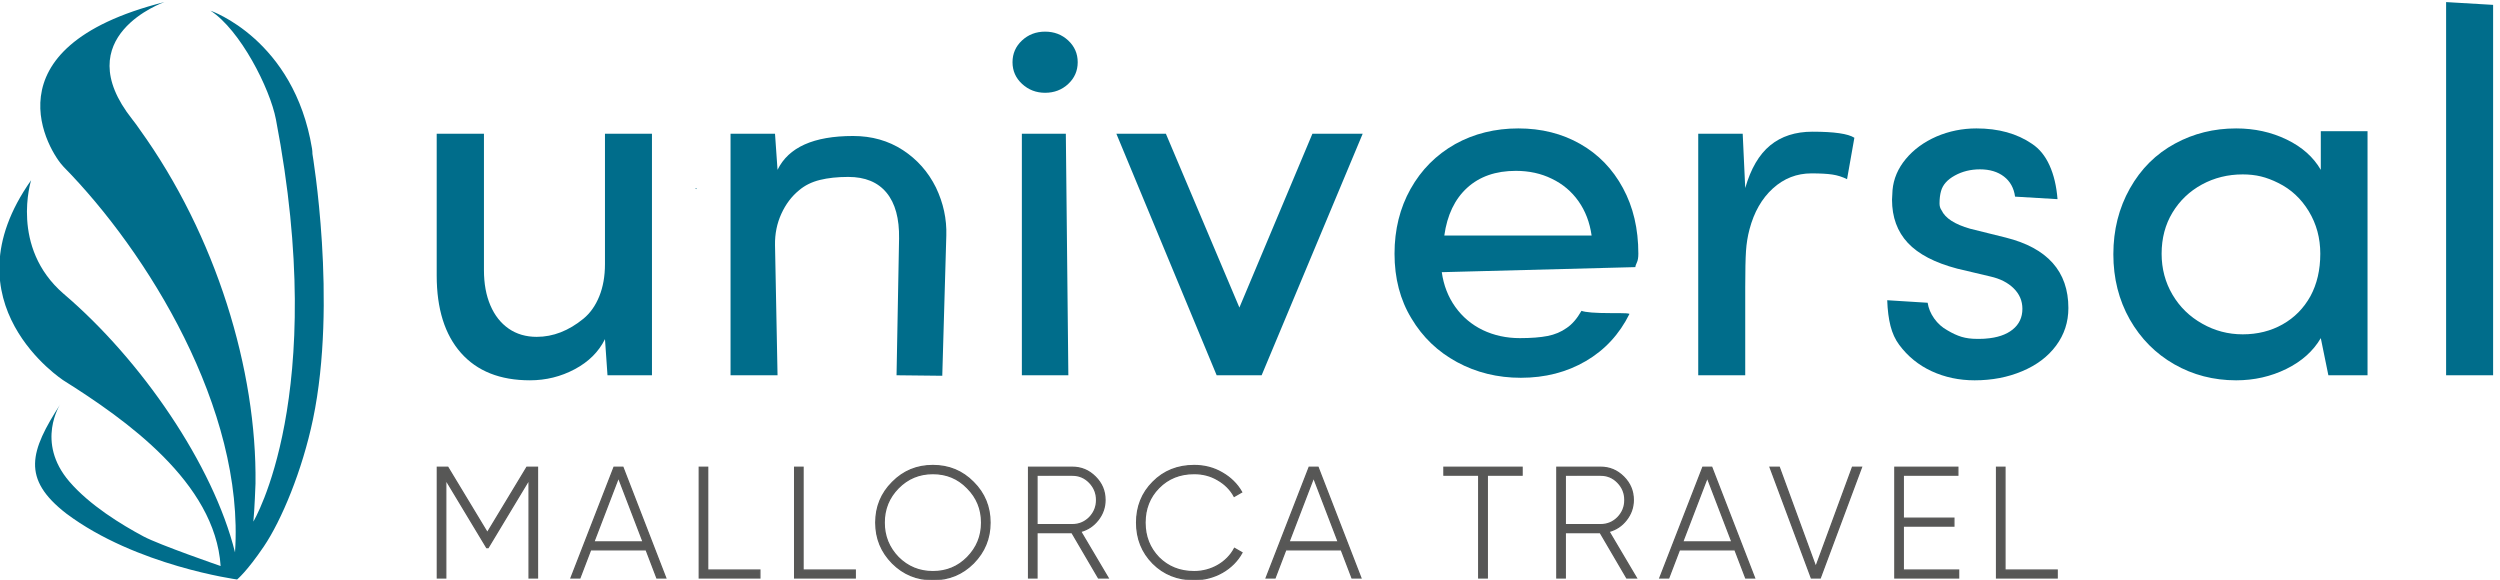 <?xml version="1.0" encoding="UTF-8" standalone="no"?> <!-- Created with Inkscape (http://www.inkscape.org/) --> <svg xmlns:xlink="http://www.w3.org/1999/xlink" xmlns="http://www.w3.org/2000/svg" xmlns:svg="http://www.w3.org/2000/svg" version="1.1" id="svg1" width="630.659" height="146.247" viewBox="0 0 630.659 146.247" xml:space="preserve"><defs id="defs1"><clipPath id="clipPath2-3"><path d="M 0,0 H 5697.64 V 2057.95 H 0 Z" transform="translate(0,2.5000001e-4)" id="path2-2"></path></clipPath><clipPath id="clipPath4-3"><path d="M 0,0 H 5697.64 V 2057.95 H 0 Z" transform="translate(0,2.5000001e-4)" id="path4-04"></path></clipPath><clipPath id="clipPath6-7"><path d="M 0,0 H 5697.64 V 2057.95 H 0 Z" transform="translate(0,2.5000001e-4)" id="path6-5"></path></clipPath><clipPath id="clipPath8-2"><path d="M 0,0 H 5697.64 V 2057.95 H 0 Z" transform="translate(0,2.5000001e-4)" id="path8-7"></path></clipPath><clipPath id="clipPath10-1"><path d="M 0,0 H 5697.64 V 2057.95 H 0 Z" transform="translate(0,2.5000001e-4)" id="path10-530"></path></clipPath><clipPath id="clipPath12-0"><path d="M 0,0 H 5697.64 V 2057.95 H 0 Z" transform="translate(0,2.5000001e-4)" id="path12-0"></path></clipPath><clipPath id="clipPath14-1"><path d="M 0,0 H 5697.64 V 2057.95 H 0 Z" transform="translate(0,2.5000001e-4)" id="path14-8"></path></clipPath><clipPath id="clipPath16-6"><path d="M 0,0 H 5697.64 V 2057.95 H 0 Z" transform="translate(0,2.5000001e-4)" id="path16-5"></path></clipPath><clipPath id="clipPath18-6"><path d="M 0,0 H 5697.64 V 2057.95 H 0 Z" transform="translate(0,2.5000001e-4)" id="path18-92"></path></clipPath><clipPath id="clipPath20-1"><path d="M 0,0 H 5697.64 V 2057.95 H 0 Z" transform="translate(0,2.5000001e-4)" id="path20-18"></path></clipPath><clipPath id="clipPath22-2"><path d="M 0,0 H 5697.64 V 2057.95 H 0 Z" transform="translate(0,2.5000001e-4)" id="path22-2"></path></clipPath><clipPath id="clipPath24-2"><path d="M 0,0 H 5697.64 V 2057.95 H 0 Z" transform="translate(0,2.5000001e-4)" id="path24-2"></path></clipPath><clipPath id="clipPath26-9"><path d="M 0,0 H 5697.64 V 2057.95 H 0 Z" transform="translate(0,2.5000001e-4)" id="path26-11"></path></clipPath><clipPath id="clipPath28-0"><path d="M 0,0 H 5697.64 V 2057.95 H 0 Z" transform="translate(0,2.5000001e-4)" id="path28-4"></path></clipPath></defs><g id="g1-0" transform="translate(-64.513,-912.347)"><path id="path1-7" d="m 1313.36,1327.73 h 89.62 v -258.79 c 0,-25.56 4.07,-47.83 12.22,-66.85 8.13,-19 19.71,-33.699 34.73,-44.09 15.02,-10.371 32.75,-15.559 53.2,-15.559 30.99,0 60.54,11.481 88.66,34.5 12.77,10.539 22.77,24.679 29.95,42.409 7.18,17.73 10.79,38.1 10.79,61.1 v 247.28 h 89.13 V 869.59 h -84.35 l -4.78,68.531 c -11.83,-23.961 -30.92,-42.973 -57.28,-57.031 -26.36,-14.059 -54.71,-21.078 -85.06,-21.078 -56.54,0 -100.16,17.308 -130.83,51.988 -30.67,34.66 -46,83.621 -46,146.88 v 3.83 265.02" style="fill:#006d8b;fill-opacity:1;fill-rule:nonzero;stroke:none" transform="matrix(0.133,0,0,-0.133,0,1122.667)" clip-path="url(#clipPath2-3)"></path><path id="path3-8" d="m 1870.7,869.578 v 458.152 h 84.34 l 4.79,-68.53 c 20.78,42.81 68.54,64.21 143.29,64.21 35.46,0 66.85,-8.86 94.17,-26.6 27.31,-17.73 48.32,-41.45 63.02,-71.15 14.06,-29.4 20.6,-59.75 19.65,-91.05 l -7.67,-265.989 -86.74,0.957 4.79,259.272 c 0.63,38.01 -7.27,67.01 -23.73,86.97 -16.44,19.97 -40.65,29.96 -72.59,29.96 -20.45,0 -38.42,-1.92 -53.92,-5.75 -15.49,-3.83 -28.67,-10.38 -39.53,-19.65 -14.07,-11.5 -25.24,-26.35 -33.55,-44.57 -8.3,-18.21 -12.3,-37.86 -11.98,-58.95 l 4.79,-247.282 h -89.13" style="fill:#006d8b;fill-opacity:1;fill-rule:nonzero;stroke:none" transform="matrix(0.133,0,0,-0.133,0,1122.667)" clip-path="url(#clipPath4-3)"></path><path id="path5-1" d="m 2506.64,1327.73 h -83.4 V 869.59 h 88.18 l -4.78,458.14" style="fill:#006d8b;fill-opacity:1;fill-rule:nonzero;stroke:none" transform="matrix(0.133,0,0,-0.133,0,1122.667)" clip-path="url(#clipPath6-7)"></path><path id="path7-64" d="m 2878.99,869.578 h -86.26 l -190.25,458.152 h 93.92 l 139.46,-329.718 138.5,329.718 h 95.36 L 2878.03,869.578 h 0.96" style="fill:#006d8b;fill-opacity:1;fill-rule:nonzero;stroke:none" transform="matrix(0.133,0,0,-0.133,0,1122.667)" clip-path="url(#clipPath8-2)"></path><path id="path9-48" d="m 3503.91,1134.6 c -3.51,24.92 -11.83,46.65 -24.93,65.18 -13.09,18.52 -30.03,32.74 -50.78,42.65 -20.15,9.88 -42.82,14.86 -68.06,14.86 -38.03,0 -68.78,-10.71 -92.26,-32.12 -23.47,-21.4 -37.93,-51.6 -43.37,-90.57 z m -343.37,88.42 c 20.29,36.26 48.49,64.62 84.58,85.05 35.78,19.81 75.72,29.71 119.8,29.71 43.79,0 82.91,-9.82 117.42,-29.47 34.5,-19.64 61.5,-47.51 80.99,-83.61 19.48,-35.8 29.23,-77.32 29.23,-124.61 0,-7.34 -0.95,-12.93 -2.87,-16.77 -1.93,-4.14 -2.89,-7.03 -2.89,-8.62 l -367.08,-9.59 c 3.51,-24.92 12.05,-46.89 25.63,-65.899 13.6,-18.992 30.91,-33.621 52,-43.84 21.41,-10.23 44.89,-15.351 70.45,-15.351 21.4,0 38.97,1.378 52.72,4.082 13.73,2.726 25.72,7.757 35.93,15.097 10.22,6.711 19.67,17.571 28.28,32.582 7.68,-2.871 25.88,-4.312 54.63,-4.312 h 15.82 c 11.82,0 18.68,-0.481 20.6,-1.438 -19.15,-38.652 -46.79,-68.531 -82.9,-89.601 -36.1,-21.09 -77.16,-31.641 -123.16,-31.641 -44.09,0 -84.42,9.902 -121.01,29.711 -36.58,19.809 -65.41,47.449 -86.49,82.898 -21.42,35.152 -32.11,76.052 -32.11,122.692 0,45.69 10.14,86.66 30.43,122.93" style="fill:#006d8b;fill-opacity:1;fill-rule:nonzero;stroke:none" transform="matrix(0.133,0,0,-0.133,0,1122.667)" clip-path="url(#clipPath10-1)"></path><path id="path11-97" d="m 3706.14,869.578 v 458.152 h 84.34 l 4.79,-103.03 c 10.55,36.73 26.35,63.73 47.44,80.98 21.09,17.26 47.77,25.88 80.05,25.88 41.2,0 67.73,-3.83 79.54,-11.51 l -13.91,-78.58 c -8.93,4.48 -18.28,7.42 -28.03,8.86 -9.74,1.43 -22.92,2.16 -39.53,2.16 -27.79,0 -52.16,-9.51 -73.08,-28.51 -20.92,-19.02 -35.71,-44.81 -44.33,-77.41 -3.51,-13.1 -5.75,-26.91 -6.7,-41.44 -0.96,-14.54 -1.45,-37.46 -1.45,-68.78 V 869.578 h -89.13" style="fill:#006d8b;fill-opacity:1;fill-rule:nonzero;stroke:none" transform="matrix(0.133,0,0,-0.133,0,1122.667)" clip-path="url(#clipPath12-0)"></path><path id="path13-21" d="m 4141.28,1007.12 c 1.59,-10.55 5.75,-20.53 12.45,-29.948 6.71,-9.422 15.02,-16.852 24.92,-22.293 9.59,-5.75 18.63,-9.899 27.08,-12.457 8.46,-2.543 18.29,-3.832 29.47,-3.832 8.95,0 14.23,0.172 15.8,0.48 22.05,1.602 39.23,7.34 51.52,17.258 12.31,9.902 18.46,23.012 18.46,39.293 0,15.019 -5.51,27.959 -16.52,38.809 -11.02,10.88 -25.81,18.38 -44.34,22.53 l -62.78,14.86 c -42.48,11.18 -73.72,27.48 -93.7,48.88 -19.94,21.41 -29.94,48.73 -29.94,81.95 l 0.96,18.21 c 1.91,21.41 10.31,41.05 25.16,58.94 14.85,17.9 34.26,32.11 58.23,42.65 23.96,10.23 49.2,15.33 75.72,15.33 41.84,0 77,-9.74 105.43,-29.22 14.06,-9.28 25.17,-22.93 33.3,-40.99 8.16,-18.04 13.17,-39.36 15.1,-63.96 l -80.52,4.78 c -2.22,16.31 -9.26,29 -21.08,38.11 -11.82,9.1 -27,13.66 -45.52,13.66 -17.57,0 -33.48,-3.91 -47.68,-11.75 -14.22,-7.82 -22.92,-17.65 -26.13,-29.47 -1.91,-6.71 -2.87,-14.54 -2.87,-23.49 0,-5.11 1.27,-9.41 3.83,-12.93 7.03,-15.01 25.08,-26.69 54.16,-34.98 l 67.57,-16.78 c 79.23,-19.81 118.84,-64.38 118.84,-133.709 0,-26.5 -7.74,-50.223 -23.24,-71.153 -15.5,-20.929 -36.98,-37.136 -64.47,-48.648 -27.14,-11.488 -57.18,-17.25 -90.08,-17.25 -29.39,0 -56.55,5.762 -81.47,17.25 -24.92,11.512 -45.52,28.27 -61.82,50.32 -7.34,9.91 -12.77,21.731 -16.29,35.469 -3.51,13.731 -5.59,30.012 -6.24,48.871 l 76.69,-4.79" style="fill:#006d8b;fill-opacity:1;fill-rule:nonzero;stroke:none" transform="matrix(0.133,0,0,-0.133,0,1122.667)" clip-path="url(#clipPath14-1)"></path><path id="path15-6" d="m 4605.65,1022.46 c 13.74,-23.319 32.58,-41.698 56.55,-55.108 23.64,-13.43 49.19,-20.122 76.67,-20.122 28.11,0 53.36,6.301 75.71,18.93 22.37,12.602 39.95,30.41 52.73,53.43 12.45,23 18.69,49.84 18.69,80.51 0,29.71 -7.26,56.56 -21.8,80.51 -14.54,23.96 -33.8,41.85 -57.76,53.66 -11.5,5.76 -22.53,9.91 -33.07,12.47 -10.55,2.55 -22.03,3.83 -34.5,3.83 -28.11,0 -53.92,-6.39 -77.41,-19.16 -23.46,-12.77 -42.07,-30.52 -55.81,-53.2 -13.74,-22.69 -20.62,-48.73 -20.62,-78.11 0,-28.44 6.88,-54.32 20.62,-77.64 m -80.75,201.52 c 20.92,37.21 49.43,65.58 85.53,85.06 35.15,19.16 73.82,28.75 115.98,28.75 34.83,0 66.78,-7.03 95.85,-21.09 29.07,-14.06 50.64,-33.22 64.69,-57.5 v 73.32 h 88.66 V 869.578 h -74.29 l -14.37,70.461 c -14.37,-24.609 -36.18,-44.098 -65.4,-58.469 -29.24,-14.371 -60.96,-21.57 -95.14,-21.57 -42.81,0 -81.95,10.141 -117.41,30.43 -35.46,20.3 -63.59,48.648 -84.35,85.058 -20.75,36.742 -31.15,77.962 -31.15,123.652 0,46.01 10.46,87.61 31.4,124.84" style="fill:#006d8b;fill-opacity:1;fill-rule:nonzero;stroke:none" transform="matrix(0.133,0,0,-0.133,0,1122.667)" clip-path="url(#clipPath16-6)"></path><path id="path17-5" d="m 5124.64,869.59 h 89.15 v 702.54 l -89.15,5.27 V 869.59" style="fill:#006d8b;fill-opacity:1;fill-rule:nonzero;stroke:none" transform="matrix(0.133,0,0,-0.133,0,1122.667)" clip-path="url(#clipPath18-6)"></path><path id="path19-24" d="m 2405.52,1463.34 c 0,16.3 6,30.04 17.97,41.23 11.98,11.17 26.6,16.77 43.84,16.77 17.26,0 31.88,-5.6 43.86,-16.77 11.97,-11.19 17.98,-24.93 17.98,-41.23 0,-16.28 -6.01,-30.02 -17.98,-41.21 -11.98,-11.17 -26.6,-16.77 -43.86,-16.77 -16.93,0 -31.47,5.6 -43.61,16.77 -12.14,11.19 -18.2,24.93 -18.2,41.21" style="fill:#006d8b;fill-opacity:1;fill-rule:nonzero;stroke:none" transform="matrix(0.133,0,0,-0.133,0,1122.667)" clip-path="url(#clipPath20-1)"></path><path id="path21-26" d="m 1803.65,1223.46 c 0.99,-0.26 2,-0.53 3,-0.8 -0.37,0.63 -0.74,1.3 -1.12,1.95 -0.63,-0.4 -1.25,-0.78 -1.88,-1.15" style="fill:#006d8b;fill-opacity:1;fill-rule:nonzero;stroke:none" transform="matrix(0.133,0,0,-0.133,0,1122.667)" clip-path="url(#clipPath22-2)"></path><path id="path23-36" d="m 1077.66,1289.42 c 0,3.37 -0.26,6.68 -0.75,9.91 -34.21,207.8 -192.617,261.78 -192.617,261.78 56.34,-36.48 112.75,-147.1 124.117,-206.18 v 0 c 100.83,-524.871 -42.781,-762.809 -42.793,-762.871 -0.004,0 -0.004,0 -0.004,-0.008 2.258,21.699 4.082,71.5 4.09,72.66 -0.012,-0.18 -0.012,-0.5 -0.023,-0.723 2.804,214.883 -74.426,470.382 -219.957,672.282 -3.946,5.85 -8.461,12.04 -13.707,18.66 -124.848,157.64 60.847,222.47 60.847,222.47 C 453.25,1490.62 579.449,1291.63 605.656,1264.99 763.742,1104.35 949.363,805.648 930.809,533.699 c 0,0.012 0,0.012 -0.004,0.012 0.125,7.348 -0.02,0.098 0,0.008 -41.102,165.609 -177.813,365.031 -325.157,490.441 -102.062,88.2 -61.546,215.34 -61.546,215.34 -165.133,-233.58 61.523,-379.762 61.546,-379.77 v -0.011 C 722.754,786 893.129,666.422 903.531,507.77 c 0,0 -115.949,39.941 -146.289,56.128 -41.578,22.204 -102.008,59.043 -140.691,104.133 -64.485,75.141 -17.02,146.789 -17.02,146.789 C 542.156,725.609 525.25,673.488 610.898,607.23 743.148,508.16 934.77,482.25 934.77,482.25 c 0,0 18.359,14.789 50.628,62.469 33.532,49.519 73.012,144.09 93.362,241.652 46.48,222.729 -1.1,503.049 -1.1,503.049" style="fill:#006d8b;fill-opacity:1;fill-rule:nonzero;stroke:none" transform="matrix(0.133,0,0,-0.133,0,1122.667)" clip-path="url(#clipPath24-2)"></path><path id="path25-5" d="m 1484.41,695.102 -75,-124.204 -75,124.204 h -19.8 v -210 h 15.9 v 186.597 l 77.7,-129 h 2.7 l 77.7,129 V 485.102 h 15.9 v 210 z m 263.4,-210 -81.3,210 h -16.8 l -81.6,-210 h 16.8 l 20.4,53.398 h 105.3 l 20.4,-53.398 z m -89.7,190.5 46.8,-122.102 h -93.6 z m 169.19,19.5 h -15.9 v -210 h 114.9 v 15 h -99 z m 180.9,0 h -15.9 v -210 h 114.9 v 15 h -99 z m 323.11,-181.801 c 21,21.301 31.5,46.801 31.5,76.801 0,30 -10.5,55.5 -31.5,76.5 -21,21.296 -46.5,31.796 -76.8,31.796 -30.3,0 -55.8,-10.5 -76.8,-31.796 -21,-21 -31.5,-46.5 -31.5,-76.5 0,-30 10.5,-55.5 31.5,-76.801 21,-21 46.5,-31.5 76.8,-31.5 30.3,0 55.8,10.5 76.8,31.5 z m -142.5,10.801 c -17.7,18.296 -26.7,40.199 -26.7,66 0,25.796 9,47.699 26.7,65.699 18,18.301 39.9,27.301 65.7,27.301 25.8,0 47.7,-9 65.4,-27.301 18,-18 27,-39.903 27,-65.699 0,-25.801 -9,-47.704 -27,-66 -17.7,-18 -39.6,-27 -65.4,-27 -25.8,0 -47.7,9 -65.7,27 z m 398.09,-39 -52.2,88.199 c 13.5,3.597 24.3,10.801 33,21.898 8.7,11.102 13.2,23.699 13.2,37.801 0,17.102 -6,31.5 -18.3,43.801 -12.3,12.301 -26.7,18.301 -43.8,18.301 H 2436 v -210 h 15.9 v 86.097 h 66.3 l 50.4,-86.097 z m -68.1,195 c 12.9,0 23.7,-4.5 32.7,-13.801 9,-9.301 13.5,-20.403 13.5,-33.301 0,-12.898 -4.5,-24 -13.5,-33.301 -9,-9 -19.8,-13.5 -32.7,-13.5 h -66.9 v 93.903 z m 231.3,-198.301 c 38.7,0 73.5,20.097 90.6,51.301 l -14.1,8.097 c -14.1,-26.699 -43.8,-44.097 -76.5,-44.097 -27.3,0 -49.5,9 -67.2,26.699 -17.4,18 -26.1,40.199 -26.1,66.301 0,26.097 8.7,48.296 26.1,66 17.7,18 39.9,27 67.2,27 16.5,0 31.5,-3.903 45,-12 13.5,-7.801 24,-18.301 30.9,-31.204 l 14.1,8.102 c -8.7,15.301 -21.3,27.602 -37.2,36.602 -15.9,9.296 -33.6,13.796 -52.8,13.796 -31.5,0 -57.6,-10.5 -78.3,-31.5 -20.7,-20.699 -30.9,-46.5 -30.9,-76.796 0,-30.301 10.2,-56.102 30.9,-77.102 20.7,-20.699 46.8,-31.199 78.3,-31.199 z m 316.2,3.301 -81.3,210 h -16.8 l -81.6,-210 h 16.8 l 20.4,53.398 h 105.3 l 20.4,-53.398 z m -89.7,190.5 46.8,-122.102 h -93.6 z m 247.2,19.5 v -15 h 66 v -195 h 16.2 v 195 h 66 v 15 z m 365.1,-210 -52.2,88.199 c 13.5,3.597 24.3,10.801 33,21.898 8.7,11.102 13.2,23.699 13.2,37.801 0,17.102 -6,31.5 -18.3,43.801 -12.3,12.301 -26.7,18.301 -43.8,18.301 H 3438 v -210 h 15.9 v 86.097 h 66.3 l 50.4,-86.097 z m -68.1,195 c 12.9,0 23.7,-4.5 32.7,-13.801 9,-9.301 13.5,-20.403 13.5,-33.301 0,-12.898 -4.5,-24 -13.5,-33.301 -9,-9 -19.8,-13.5 -32.7,-13.5 h -66.9 v 93.903 z m 292.2,-195 -81.3,210 h -16.8 l -81.6,-210 h 16.8 l 20.4,53.398 h 105.3 l 20.4,-53.398 z m -89.7,190.5 46.8,-122.102 h -93.6 z m 214.2,-190.5 78.3,210 h -17.1 l -69.6,-189.301 -69.3,189.301 h -17.4 l 78.3,-210 z M 4095,583.5 h 96 v 15 h -96 v 81.602 h 103.5 v 15 h -119.4 v -210 H 4200 v 15 h -105 z m 192.89,111.602 h -15.9 v -210 h 114.9 v 15 h -99 v 195" style="fill:#575756;fill-opacity:1;fill-rule:nonzero;stroke:none" transform="matrix(0.133,0,0,-0.133,0,1122.667)" clip-path="url(#clipPath26-9)"></path><path id="path27-3" d="m 1484.41,695.102 -75,-124.204 -75,124.204 h -19.8 v -210 h 15.9 v 186.597 l 77.7,-129 h 2.7 l 77.7,129 V 485.102 h 15.9 v 210 z m 263.4,-210 -81.3,210 h -16.8 l -81.6,-210 h 16.8 l 20.4,53.398 h 105.3 l 20.4,-53.398 z m -89.7,190.5 46.8,-122.102 h -93.6 z m 169.19,19.5 h -15.9 v -210 h 114.9 v 15 h -99 z m 180.9,0 h -15.9 v -210 h 114.9 v 15 h -99 z m 323.11,-181.801 c 21,21.301 31.5,46.801 31.5,76.801 0,30 -10.5,55.5 -31.5,76.5 -21,21.296 -46.5,31.796 -76.8,31.796 -30.3,0 -55.8,-10.5 -76.8,-31.796 -21,-21 -31.5,-46.5 -31.5,-76.5 0,-30 10.5,-55.5 31.5,-76.801 21,-21 46.5,-31.5 76.8,-31.5 30.3,0 55.8,10.5 76.8,31.5 z m -142.5,10.801 c -17.7,18.296 -26.7,40.199 -26.7,66 0,25.796 9,47.699 26.7,65.699 18,18.301 39.9,27.301 65.7,27.301 25.8,0 47.7,-9 65.4,-27.301 18,-18 27,-39.903 27,-65.699 0,-25.801 -9,-47.704 -27,-66 -17.7,-18 -39.6,-27 -65.4,-27 -25.8,0 -47.7,9 -65.7,27 z m 398.09,-39 -52.2,88.199 c 13.5,3.597 24.3,10.801 33,21.898 8.7,11.102 13.2,23.699 13.2,37.801 0,17.102 -6,31.5 -18.3,43.801 -12.3,12.301 -26.7,18.301 -43.8,18.301 H 2436 v -210 h 15.9 v 86.097 h 66.3 l 50.4,-86.097 z m -68.1,195 c 12.9,0 23.7,-4.5 32.7,-13.801 9,-9.301 13.5,-20.403 13.5,-33.301 0,-12.898 -4.5,-24 -13.5,-33.301 -9,-9 -19.8,-13.5 -32.7,-13.5 h -66.9 v 93.903 z m 231.3,-198.301 c 38.7,0 73.5,20.097 90.6,51.301 l -14.1,8.097 c -14.1,-26.699 -43.8,-44.097 -76.5,-44.097 -27.3,0 -49.5,9 -67.2,26.699 -17.4,18 -26.1,40.199 -26.1,66.301 0,26.097 8.7,48.296 26.1,66 17.7,18 39.9,27 67.2,27 16.5,0 31.5,-3.903 45,-12 13.5,-7.801 24,-18.301 30.9,-31.204 l 14.1,8.102 c -8.7,15.301 -21.3,27.602 -37.2,36.602 -15.9,9.296 -33.6,13.796 -52.8,13.796 -31.5,0 -57.6,-10.5 -78.3,-31.5 -20.7,-20.699 -30.9,-46.5 -30.9,-76.796 0,-30.301 10.2,-56.102 30.9,-77.102 20.7,-20.699 46.8,-31.199 78.3,-31.199 z m 316.2,3.301 -81.3,210 h -16.8 l -81.6,-210 h 16.8 l 20.4,53.398 h 105.3 l 20.4,-53.398 z m -89.7,190.5 46.8,-122.102 h -93.6 z m 247.2,19.5 v -15 h 66 v -195 h 16.2 v 195 h 66 v 15 z m 365.1,-210 -52.2,88.199 c 13.5,3.597 24.3,10.801 33,21.898 8.7,11.102 13.2,23.699 13.2,37.801 0,17.102 -6,31.5 -18.3,43.801 -12.3,12.301 -26.7,18.301 -43.8,18.301 H 3438 v -210 h 15.9 v 86.097 h 66.3 l 50.4,-86.097 z m -68.1,195 c 12.9,0 23.7,-4.5 32.7,-13.801 9,-9.301 13.5,-20.403 13.5,-33.301 0,-12.898 -4.5,-24 -13.5,-33.301 -9,-9 -19.8,-13.5 -32.7,-13.5 h -66.9 v 93.903 z m 292.2,-195 -81.3,210 h -16.8 l -81.6,-210 h 16.8 l 20.4,53.398 h 105.3 l 20.4,-53.398 z m -89.7,190.5 46.8,-122.102 h -93.6 z m 214.2,-190.5 78.3,210 h -17.1 l -69.6,-189.301 -69.3,189.301 h -17.4 l 78.3,-210 z M 4095,583.5 h 96 v 15 h -96 v 81.602 h 103.5 v 15 h -119.4 v -210 H 4200 v 15 h -105 z m 192.89,111.602 h -15.9 v -210 h 114.9 v 15 h -99 z" style="fill:none;stroke:#575756;stroke-width:2.5;stroke-linecap:butt;stroke-linejoin:miter;stroke-miterlimit:4;stroke-dasharray:none;stroke-opacity:1" transform="matrix(0.133,0,0,-0.133,0,1122.667)" clip-path="url(#clipPath28-0)"></path></g></svg> 